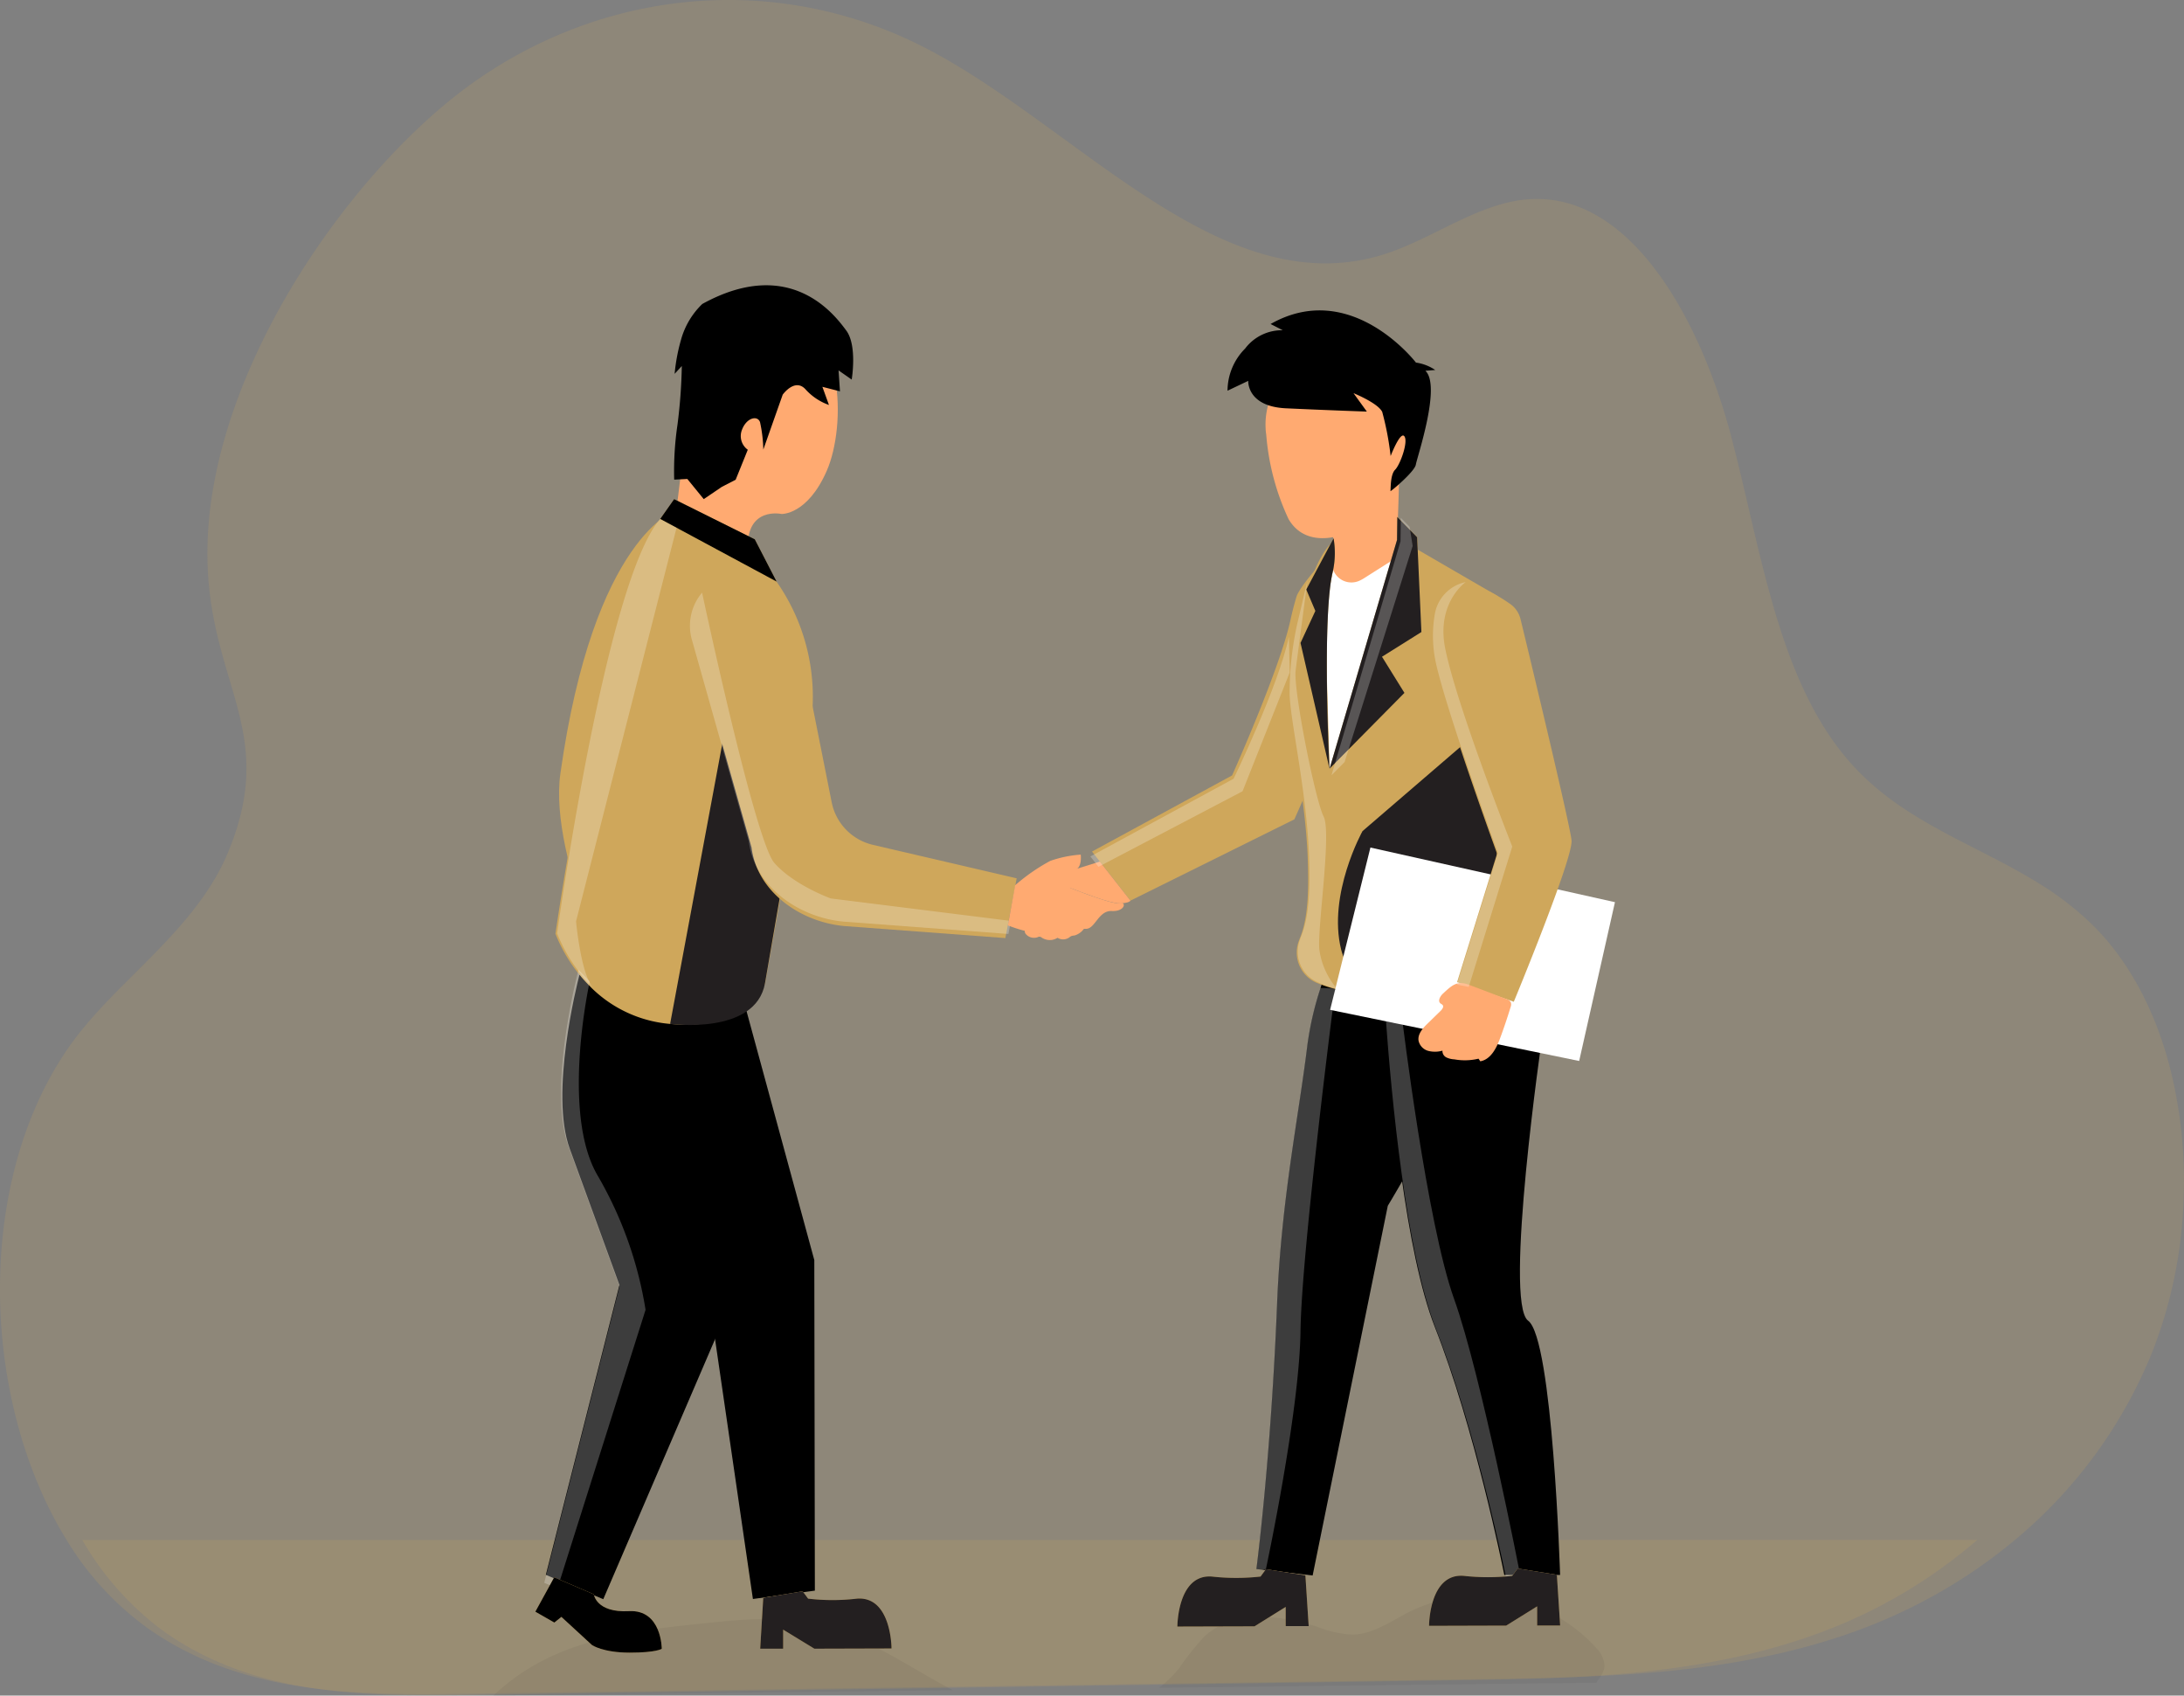 <svg xmlns="http://www.w3.org/2000/svg" xmlns:xlink="http://www.w3.org/1999/xlink" width="309.195" height="240.001" viewBox="0 0 309.195 240.001">
  <rect x="0" y="0" width="309.195" height="240.001" fill="#808080" stroke="none"/>
  <defs>
    <linearGradient id="linear-gradient" x1="-18.369" y1="-9.072" x2="-21.324" y2="-8.832" gradientUnits="objectBoundingBox">
      <stop offset="0" stop-opacity="0"/>
      <stop offset="1" stop-color="#231f20"/>
    </linearGradient>
    <linearGradient id="linear-gradient-2" x1="-18.57" y1="-15.105" x2="-17.441" y2="-16.206" xlink:href="#linear-gradient"/>
    <linearGradient id="linear-gradient-3" x1="-19.011" y1="-58.141" x2="-19.144" y2="-56.443" gradientUnits="objectBoundingBox">
      <stop offset="0" stop-opacity="0"/>
      <stop offset="0.44" stop-opacity="0.349"/>
      <stop offset="0.91" stop-opacity="0.8"/>
      <stop offset="1"/>
    </linearGradient>
    <linearGradient id="linear-gradient-4" x1="-1704.086" y1="4050.518" x2="-1703.128" y2="4050.518" gradientUnits="objectBoundingBox">
      <stop offset="0" stop-color="#cfa75b"/>
      <stop offset="1" stop-color="#cfa75b"/>
    </linearGradient>
    <linearGradient id="linear-gradient-5" x1="-16.291" y1="69.053" x2="-17.181" y2="67.688" xlink:href="#linear-gradient"/>
    <linearGradient id="linear-gradient-6" x1="-13.477" y1="-17.151" x2="-12.532" y2="-16.792" xlink:href="#linear-gradient"/>
    <linearGradient id="linear-gradient-7" x1="-24.278" y1="-18.95" x2="-24.328" y2="-15.559" xlink:href="#linear-gradient"/>
    <linearGradient id="linear-gradient-8" x1="-65.53" y1="-20.809" x2="-65.662" y2="-17.101" xlink:href="#linear-gradient"/>
    <linearGradient id="linear-gradient-9" x1="-17.289" y1="69.815" x2="-16.572" y2="68.575" xlink:href="#linear-gradient"/>
    <linearGradient id="linear-gradient-10" x1="-17.538" y1="69.88" x2="-16.142" y2="68.261" xlink:href="#linear-gradient"/>
  </defs>
  <g id="Handshake" transform="translate(-44.325 -97.338)">
    <g id="background" transform="translate(44.324 97.338)">
      <path id="パス_9413" data-name="パス 9413" d="M316.76,267.584a64.806,64.806,0,0,1-4.51,21.365,67.355,67.355,0,0,1-19.14,26.188,73.872,73.872,0,0,1-14.255,9.41,76.789,76.789,0,0,1-8.421,3.649c-17.287,6.257-35.536,6.565-53.53,6.825l-126.658,1.82h0l-16.656.236c-5.3.079-10.7.126-16.045-.236-10.2-.678-20.2-2.829-28.981-9.032a42.5,42.5,0,0,1-11.605-12.673c-5.949-9.717-9.166-22.106-9.319-34.448v-1.3c.064-12.05,3.07-23.934,9.319-33.21.4-.583.8-1.166,1.229-1.734.885-1.182,1.847-2.325,2.866-3.468,6.459-7.211,14.994-13.673,18.86-22.965,6.8-16.353-1.682-23.028-2.8-39.066C35.239,151.978,57.31,120.982,75.24,108.6c19.281-13.335,43.555-14.934,63.874-4.24,21.5,11.325,41.561,36,64.243,29.041,7.293-2.238,13.987-7.739,21.5-7.9,13.886-.331,23.523,17.141,27.841,33.486s6.669,34.787,16.943,46.348c7.376,8.3,17.542,11.419,26.472,16.928a43.279,43.279,0,0,1,7.663,5.879c5.261,5.146,8.879,12.121,10.962,19.884a65.086,65.086,0,0,1,2.019,19.553Z" transform="translate(-7.64 -97.338)" fill="#cfa75b" opacity="0.18"/>
    </g>
    <g id="floor" transform="translate(55.973 315.295)">
      <path id="パス_9414" data-name="パス 9414" d="M290.706,373.9a72.314,72.314,0,0,1-22.025,13.051c-15.7,5.856-32.211,6.51-48.568,6.77l-3.428.055-45.183.678-22.947.347-51.08.757-3.874.055h0l-16.189.244c-5.149.079-10.391.118-15.589-.244-9.92-.662-19.642-2.814-28.176-8.992a42.3,42.3,0,0,1-11.226-12.7l268.286-.016Z" transform="translate(-22.42 -373.9)" fill="#cfa75b" opacity="0.18"/>
    </g>
    <g id="shadow" transform="translate(114.183 323.19)">
      <path id="パス_9421" data-name="パス 9421" d="M189.556,389.106c6.809,1.915,12.326,5.958,18.323,9.095q-32.521.366-65.049.757a29.84,29.84,0,0,1,6.045-4.453c7.132-3.988,15.5-4.91,23.627-5.761,5.674-.6,11.538-1.174,17.054.37Z" transform="translate(-142.83 -384.809)" opacity="0.05"/>
      <path id="パス_9422" data-name="パス 9422" d="M325.478,393.944a3.382,3.382,0,0,1-.772,1.687,2.946,2.946,0,0,0-.363.607l-4.366.055-57.547.662a17.674,17.674,0,0,0,2.821-2.766,39.3,39.3,0,0,1,3.554-4.469c4.122-3.822,10.647-3.113,15.983-1.395a15.587,15.587,0,0,0,4.965,1.111c3.034-.039,5.635-2.01,8.37-3.365a22.4,22.4,0,0,1,26.212,5.3,3.861,3.861,0,0,1,1.143,2.585Z" transform="translate(-168.174 -383.918)" opacity="0.05"/>
    </g>
    <g id="character_1" transform="translate(120.117 137.716)">
      <path id="パス_9430" data-name="パス 9430" d="M171.225,188.93s-11.687,3.6-16.424,37.348c-1.71,12.168,9.173,33.652,9.173,33.652l7.258-71Z" transform="translate(-151.262 -157.125)" fill="#cfa75b"/>
      <path id="パス_9431" data-name="パス 9431" d="M171.225,188.93s-11.687,3.6-16.424,37.348c-1.71,12.168,9.173,33.652,9.173,33.652l7.258-71Z" transform="translate(-151.262 -157.125)" fill="url(#linear-gradient)"/>
      <path id="パス_9432" data-name="パス 9432" d="M163.433,273.654a4.573,4.573,0,0,0-5.249,3.775,4.721,4.721,0,0,0,0,1.49c.891,5.272,2.593,12.594,5.58,16.739,5.044,6.943,11.924,16.526,11.924,16.526l7.117,48.83,8.771-1.182-.079-46.789-9.906-36.378-18.166-3Z" transform="translate(-152.005 -175.065)"/>
      <path id="パス_9433" data-name="パス 9433" d="M180.328,276.406l-1.143,40.642-18.812,43.747-6.3-2.664-1.828-.788,10.419-41.02s-4.059-11.159-7.038-19.3c-2.861-7.81,1.032-23.28,1.356-24.526v-.087l23.351,3.988Z" transform="translate(-150.758 -174.815)"/>
      <path id="パス_9434" data-name="パス 9434" d="M189.952,220.465l-6.3,35.449s-2.175,6.785-13.437,5.769a18.032,18.032,0,0,1-10.978-4.941h0l-.181-.173-.126-.134a21.952,21.952,0,0,1-4.965-7.518s7.235-50,14.832-58.682a2.981,2.981,0,0,1,2.278-1.285,13.424,13.424,0,0,1,5.8,2.215,28.433,28.433,0,0,1,13.074,29.3Z" transform="translate(-151.123 -157.129)" fill="#cfa75b"/>
      <path id="パス_9435" data-name="パス 9435" d="M182.465,227.43l-7.9,42.4s12.113,1.663,13.437-5.769l3.72-21.562-9.252-15.068Z" transform="translate(-155.488 -165.283)" fill="url(#linear-gradient-2)"/>
      <path id="パス_9436" data-name="パス 9436" d="M175.69,181.4s1.206-9.118,1.687-15.053,2.419-13.87,12.373-12.854,9.985,16.061,7.235,22.358-6.415,6.116-6.415,6.116-4.957-1.08-4.768,4.886L175.69,181.4Z" transform="translate(-155.728 -149.597)" fill="#ffaa71"/>
      <path id="パス_9437" data-name="パス 9437" d="M179.283,151.211a11.123,11.123,0,0,0-3.026,5.091,26.113,26.113,0,0,0-.9,4.807L176.375,160a75.355,75.355,0,0,1-.615,8.322,44.9,44.9,0,0,0-.465,7.763l1.86-.095,2.325,2.853,2.569-1.742,1.947-1,1.718-4.248a2.383,2.383,0,0,1-.835-2.79c.63-1.734,2.207-2.136,2.569-1.111a20.123,20.123,0,0,1,.465,3.877l2.743-7.771s1.718-2.412,3.231-.757a8.082,8.082,0,0,0,3.318,2.215l-.93-2.569,2.49.638-.2-2.963,1.86,1.3s.812-4.807-.764-6.935-7.842-10.663-20.372-3.775Z" transform="translate(-155.64 -148.573)"/>
      <path id="パス_9438" data-name="パス 9438" d="M224.53,244.012l-1.261,6.659-.339,1.789-22.7-1.694c-6.281-.536-12.452-4.839-13.232-11.12l-7.857-27.733a7.042,7.042,0,0,1,7.747-9.063,8.082,8.082,0,0,1,6.51,5.548l4.941,24.817a7.737,7.737,0,0,0,5.824,6.045L224.522,244Z" transform="translate(-156.391 -160.059)" fill="#cfa75b"/>
      <path id="パス_9439" data-name="パス 9439" d="M174.76,186.99l11.419,5.682,3.089,5.982-16.479-8.866Z" transform="translate(-155.113 -156.714)" fill="#cfa75b"/>
      <path id="パス_9440" data-name="パス 9440" d="M174.76,186.99l11.419,5.682,3.089,5.982-16.479-8.866Z" transform="translate(-155.113 -156.714)" fill="url(#linear-gradient-3)"/>
      <path id="パス_9441" data-name="パス 9441" d="M164.149,272.153c-.063-.055-.126-.118-.189-.173l.039.039a.605.605,0,0,1,.142.142Z" transform="translate(-153.242 -174.724)" fill="url(#linear-gradient-4)"/>
      <path id="パス_9442" data-name="パス 9442" d="M156.952,247.5s.678,7.479,2.4,9.386a22.421,22.421,0,0,1-5.075-7.684s6.833-49.76,14.58-58.642l2.325,1.229Z" transform="translate(-151.191 -157.47)" fill="#fff" opacity="0.24"/>
      <path id="パス_9443" data-name="パス 9443" d="M223.563,250.262l-.347,1.828L200,250.356c-6.423-.552-12.736-4.949-13.532-11.372l-8.015-28.371a7.257,7.257,0,0,1,1.395-6.833s7.479,35.11,10.229,38.254,7.983,5.028,7.983,5.028l25.495,3.184Z" transform="translate(-156.244 -160.272)" fill="#fff" opacity="0.24"/>
      <path id="パス_9444" data-name="パス 9444" d="M166.3,319.649,153.82,359.085l-1.86-.8,10.655-41.95s-4.145-11.412-7.2-19.742c-2.932-7.983,1.056-23.808,1.395-25.077l1.592,1.647s-4.185,18.725,1.2,27.623a54.994,54.994,0,0,1,6.7,18.859Z" transform="translate(-150.699 -174.626)" fill="#fff" opacity="0.24"/>
      <path id="パス_9445" data-name="パス 9445" d="M153.032,380.63l-2.672,4.863,2.687,1.537,1-.8,4.335,3.988s1.545,1.072,5.335,1.072,4.539-.544,4.539-.544,0-5.58-4.65-5.328-4.973-2.388-4.973-2.388Z" transform="translate(-150.36 -197.747)" fill="#cfa75b"/>
      <path id="パス_9446" data-name="パス 9446" d="M191.183,384.078l-.433,7.187H194v-2.7l4.421,2.7,10.923-.032s0-7.44-4.91-7.053a29.472,29.472,0,0,1-6.9,0l-.78-1.04-5.58.922Z" transform="translate(-158.919 -198.279)" fill="#cfa75b"/>
      <path id="パス_9447" data-name="パス 9447" d="M153.032,380.63l-2.672,4.863,2.687,1.537,1-.8,4.335,3.988s1.545,1.072,5.335,1.072,4.539-.544,4.539-.544,0-5.58-4.65-5.328-4.973-2.388-4.973-2.388Z" transform="translate(-150.36 -197.747)"/>
      <path id="パス_9448" data-name="パス 9448" d="M191.183,384.078l-.433,7.187H194v-2.7l4.421,2.7,10.923-.032s0-7.44-4.91-7.053a29.472,29.472,0,0,1-6.9,0l-.78-1.04-5.58.922Z" transform="translate(-158.919 -198.279)" fill="url(#linear-gradient-5)"/>
      <path id="パス_9449" data-name="パス 9449" d="M236.275,255.165a26.977,26.977,0,0,1,4.965-3.444,16.52,16.52,0,0,1,4.319-.891s.244,2.033-.93,2.167-2.152,1.915-2.152,1.915,7.518,3.081,8.559,2.79.835,1.206-1.072,1.111-2.364,2.561-3.68,2.522-3.4.78-5.335.843a19.945,19.945,0,0,1-5.7-1.332l1.025-5.69Z" transform="translate(-168.349 -170.242)" fill="#ffaa71"/>
    </g>
    <g id="character_2" transform="translate(189.404 141.273)">
      <path id="パス_9450" data-name="パス 9450" d="M298.487,303.438,287.848,355.76l-7.148-.82-.82-.095s2.049-15.5,2.932-37.616c.583-14.651,3.089-26.606,4.287-36.552a44.806,44.806,0,0,1,1.86-8.062c1.45-4.4,3.657-8.511,6.47-8.094,6.2.93,14.375,6.289,15.455,9.646,1.876,5.863-12.4,29.27-12.4,29.27Z" transform="translate(-247.093 -176.694)"/>
      <path id="パス_9451" data-name="パス 9451" d="M291.043,274.93s-4.768,36.93-4.918,48.444-4.894,33.652-4.894,33.652l-.552.095-.82-.095s2.049-15.5,2.932-37.616c.583-14.651,3.089-26.606,4.287-36.552a44.811,44.811,0,0,1,1.86-8.062A8.976,8.976,0,0,1,291.043,274.93Z" transform="translate(-247.089 -178.874)" fill="#fff" opacity="0.24"/>
      <path id="パス_9452" data-name="パス 9452" d="M327.681,356.426h-7.9v-.047c-.213-1.064-4.185-20.735-9.8-34.984-4.185-10.624-6.21-32.272-6.975-43.345-.307-4.185-.426-6.864-.426-6.864s16.053-4.736,18.134-2.64,4.453,11.624,4.453,11.624-5.493,37.718-2,40.272,4.524,35.977,4.524,35.977Z" transform="translate(-251.903 -177.439)"/>
      <path id="パス_9453" data-name="パス 9453" d="M279.015,233.95l-23.209,11.506-4.335-5.517h0l-1.111-1.426,19.828-10.773s6.809-15.147,8.291-22.106c.284-1.292.567-2.325.835-3.215.512-1.616,5.438-7.314,7.093-7.652s-.213,4.744.891,6.045a10.192,10.192,0,0,1,1.765,6.045c.189,4.327-10.056,27.095-10.056,27.095Z" transform="translate(-240.838 -161.915)" fill="#cfa75b"/>
      <path id="パス_9454" data-name="パス 9454" d="M317.127,247.186s-11.53,13.855-24.817,10.553a18.769,18.769,0,0,1-2.68-.9,4.654,4.654,0,0,1-2.435-6.092v-.032c1.285-2.908,1.324-7.117,1.206-11-.268-8.937-2.53-18.6-2.7-22.626a43.174,43.174,0,0,1,1.064-9.851c1.332-6.462,3.72-12.9,6.187-13.279,7.274-1.119,9.765.859,9.765.859l12.42,7.211c6.179,6.447,3.176,16.566,1.994,45.15Z" transform="translate(-248.324 -161.674)" fill="#cfa75b"/>
      <path id="パス_9455" data-name="パス 9455" d="M300.454,209.969l3.176,5.115-8.8,8.9-1.8,1.828,9.552-32.383.039-3.247,1.214,1.245h0l1.592,1.631.607,13.413Z" transform="translate(-249.88 -160.946)" fill="#cfa75b"/>
      <path id="パス_9456" data-name="パス 9456" d="M317.82,224.99l-1.348,34.92s-18.977,9.016-21.483-1.119c-1.939-7.834,3.026-16.763,3.026-16.763Z" transform="translate(-250.2 -168.323)" fill="url(#linear-gradient-6)"/>
      <path id="パス_9457" data-name="パス 9457" d="M298.836,249.56l-5.706,22.973,35.259,7.235,5.067-22.477Z" transform="translate(-249.901 -173.529)" fill="#fff"/>
      <path id="パス_9458" data-name="パス 9458" d="M302.846,183.68c0,.1-.126,5.3-.307,8.614-.134,2.561-1.332,4.366-3.16,6.155a11.355,11.355,0,0,1-3.759,2.593,2,2,0,0,1-2.561-1.174h0a1.971,1.971,0,0,1-.047-1.206c.181-.686.363-1.49.5-2.325a10.609,10.609,0,0,0-.039-4.918l-.047-.142a2.146,2.146,0,0,1,.63-2.175,16.066,16.066,0,0,1,3.988-3.026,45.456,45.456,0,0,1,4.807-2.388Z" transform="translate(-249.86 -159.569)" fill="#ffaa71"/>
      <path id="パス_9459" data-name="パス 9459" d="M294.67,196.27a4.447,4.447,0,0,1-1,.355,10.609,10.609,0,0,0-.039-4.918l.583-2.325.441-1.734,3.546-1.3,3.594-1.308c-.867,6.4-4.287,9.883-7.124,11.222Z" transform="translate(-250.007 -159.857)" fill="#ffaa71"/>
      <path id="パス_9460" data-name="パス 9460" d="M291.128,160.605a10.228,10.228,0,0,0-9.583,10.836h0a5.341,5.341,0,0,0,.079.788,34.643,34.643,0,0,0,3.168,11.995c3.342,5.674,11.743.977,13.067-1.363s6.328-12.948,4.216-15.959c-1.395-2.1-5.493-6.549-10.947-6.3Z" transform="translate(-247.442 -154.676)" fill="#ffaa71"/>
      <path id="パス_9461" data-name="パス 9461" d="M280.792,155.012l1.734.883a6.53,6.53,0,0,0-5.335,2.593,8.517,8.517,0,0,0-2.49,5.966l2.932-1.395s-.221,3.625,5.343,3.885,11.451.465,11.451.465l-1.891-2.609s3.46,1.395,4.067,2.656a41.92,41.92,0,0,1,1.19,6.242s1.371-3.578,1.947-2.79-.6,4.019-1.316,4.736-.6,2.845-.662,3.018,3.444-2.75,3.6-3.751,3.633-11.159,1.348-13.279l1.395-.11a6.456,6.456,0,0,0-2.727-1.048s-9.158-11.94-20.577-5.461Z" transform="translate(-245.996 -153.086)"/>
      <path id="パス_9462" data-name="パス 9462" d="M249.291,252.08l-3.16.985s-3.956.355-5.272,1.482-.583,1.631-.583,1.631,4.185-.615,5.091-.268,5.312,2.1,6.707,2.081,1.545-.386,1.545-.386l-4.335-5.525Z" transform="translate(-238.658 -174.063)" fill="#ffaa71"/>
      <path id="パス_9463" data-name="パス 9463" d="M239.367,262.4a2.017,2.017,0,0,1,1.734-.465.313.313,0,0,1,.181.095.386.386,0,0,1,0,.37,6.421,6.421,0,0,1-.985,1.97c.5-.165.717-.717,1.032-1.127a2.6,2.6,0,0,1,2-1.032.446.446,0,0,1,.268.055c.189.134.11.426,0,.638-.2.394-.386.788-.583,1.182a12.166,12.166,0,0,1,1.7-1.954,1.223,1.223,0,0,1,.56-.347.47.47,0,0,1,.56.244.62.62,0,0,1,0,.378,4.176,4.176,0,0,1-.7,1.49,7.281,7.281,0,0,1,1.458-1.726.377.377,0,0,1,.331-.134.291.291,0,0,1,.166.142c.2.323,0,.741-.2,1.064a2.522,2.522,0,0,1-1.56,1.348,1.864,1.864,0,0,0-.465.087,1.642,1.642,0,0,0-.3.2,1.506,1.506,0,0,1-1.647.039,2.052,2.052,0,0,1-2.262-.039.462.462,0,0,0-.56-.039,1.54,1.54,0,0,1-1.71-.5c-.418-.6.52-1.521.985-1.923Z" transform="translate(-238.277 -176.115)" fill="#ffaa71"/>
      <path id="パス_9464" data-name="パス 9464" d="M323.074,261.511l-7.763-2.68-.268-.095,5.659-18.189s-7.44-20.459-8.677-26.724a17.519,17.519,0,0,1-.055-6.313,5.459,5.459,0,0,1,4.279-4.445,5.263,5.263,0,0,1,3.562.465,23.968,23.968,0,0,1,2.79,1.7,3.7,3.7,0,0,1,1.426,2.128c1.395,5.729,7.006,29.1,7.219,31.319.229,2.546-8.173,22.831-8.173,22.831Z" transform="translate(-253.838 -163.651)" fill="#cfa75b"/>
      <path id="パス_9465" data-name="パス 9465" d="M312.443,275.415c-.378.363-.741,1.017-.339,1.356.095.087.236.134.315.236.2.244-.047.591-.268.812l-1.86,1.813c-.686.662-1.434,1.5-1.277,2.443a1.923,1.923,0,0,0,1.348,1.419,3.869,3.869,0,0,0,2.033-.024,1.006,1.006,0,0,0,.552.954,2.966,2.966,0,0,0,1.135.276,8.341,8.341,0,0,0,3.42-.095c.087.126.165.244.252.37,1.466-.26,2.27-1.828,2.79-3.231s1.048-2.947,1.5-4.453a.986.986,0,0,0,.039-.638,1.01,1.01,0,0,0-.662-.5c-1.773-.678-3.546-1.363-5.328-2.025C314.444,273.515,313.7,274.248,312.443,275.415Z" transform="translate(-253.262 -178.689)" fill="#ffaa71"/>
      <path id="パス_9466" data-name="パス 9466" d="M300.454,209.969l3.176,5.115-8.8,8.9-1.8,1.828,9.552-32.383.039-3.247,1.214,1.245h0l1.592,1.631.607,13.413Z" transform="translate(-249.88 -160.946)" fill="#cfa75b"/>
      <path id="パス_9467" data-name="パス 9467" d="M293.362,199.4l-1.182,5.58.678,22.516,8.661-29.357L297.8,200.5a5.865,5.865,0,0,1-.615.347,2.754,2.754,0,0,1-3.7-1.222h0a2.011,2.011,0,0,1-.1-.229h-.016Z" transform="translate(-249.7 -162.633)" fill="#fff"/>
      <path id="パス_9468" data-name="パス 9468" d="M292.493,194.03l-3.862,7.243,1.285,3.026-2.1,4.532,4.1,17.8s-1.119-21.751.512-28.1a12.234,12.234,0,0,0,.071-4.484Z" transform="translate(-248.776 -161.762)" fill="#cfa75b"/>
      <path id="パス_9469" data-name="パス 9469" d="M300.454,209.969l3.176,5.115-8.8,8.9-1.8,1.828,9.552-32.383.039-3.247,1.214,1.245h0l1.592,1.631.607,13.413Z" transform="translate(-249.88 -160.946)" fill="url(#linear-gradient-7)"/>
      <path id="パス_9470" data-name="パス 9470" d="M292.493,194.03l-3.862,7.243,1.285,3.026-2.1,4.532,4.1,17.8s-1.119-21.751.512-28.1a12.234,12.234,0,0,0,.071-4.484Z" transform="translate(-248.776 -161.762)" fill="url(#linear-gradient-8)"/>
      <path id="パス_9471" data-name="パス 9471" d="M278.171,211.63l.11,5.115-6.675,16.81-20.4,10.694h0l-1.143-1.466,20.278-11s6.328-13.019,7.842-20.152Z" transform="translate(-240.774 -165.492)" fill="#fff" opacity="0.24"/>
      <path id="パス_9472" data-name="パス 9472" d="M292.625,259.41h0a18.724,18.724,0,0,1-2.743-.93,4.749,4.749,0,0,1-2.5-6.226h0v-.071c1.316-2.979,1.356-7.282,1.229-11.254-.276-9.134-2.585-19.009-2.758-23.138a45.214,45.214,0,0,1,1.08-10.072l1.458-6.179s-1.34,10.025-1.687,12.775,2.79,18.394,3.956,20.664-.883,15.628-.607,18.8a10.756,10.756,0,0,0,2.546,5.635Z" transform="translate(-248.356 -163.354)" fill="#fff" opacity="0.24"/>
      <path id="パス_9473" data-name="パス 9473" d="M322.18,359.02l-1.9.93c-.221-1.1-4.287-21.208-10.025-35.779-4.279-10.868-6.344-33.021-7.156-44.33l2.356.465s3.5,28.876,7.337,39.555,9.378,39.16,9.378,39.16Z" transform="translate(-252.014 -179.946)" fill="#fff" opacity="0.24"/>
      <path id="パス_9474" data-name="パス 9474" d="M322.831,239.322l-6.163,19.86-1.395-.268L315,258.82l5.793-18.6s-7.581-20.9-8.866-27.339a18.126,18.126,0,0,1-.063-6.454,5.6,5.6,0,0,1,4.374-4.547s-4.185,2.916-2.908,9.363c1.663,8.283,9.5,28.072,9.5,28.072Z" transform="translate(-253.815 -163.426)" fill="#fff" opacity="0.24"/>
      <path id="パス_9475" data-name="パス 9475" d="M304.87,194.32l-9.638,30.586-1.852,1.868,9.772-33.124.039-3.31,1.245,1.269h0Z" transform="translate(-249.954 -160.98)" fill="#fff" opacity="0.24"/>
      <path id="パス_9476" data-name="パス 9476" d="M329,379.931l.465,7.187h-3.255V384.4l-4.382,2.727-10.923.032s0-7.44,4.878-7.077a30.869,30.869,0,0,0,6.9,0l.764-1.04,5.564.891Z" transform="translate(-253.669 -200.967)" fill="#cfa75b"/>
      <path id="パス_9477" data-name="パス 9477" d="M283.816,380.045l.465,7.18h-3.255v-2.719l-4.413,2.75-10.923.032s0-7.44,4.878-7.077a30.874,30.874,0,0,0,6.9,0l.764-1.04,5.588.867Z" transform="translate(-244.086 -200.994)" fill="#cfa75b"/>
      <path id="パス_9478" data-name="パス 9478" d="M329,379.931l.465,7.187h-3.255V384.4l-4.382,2.727-10.923.032s0-7.44,4.878-7.077a30.869,30.869,0,0,0,6.9,0l.764-1.04,5.564.891Z" transform="translate(-253.669 -200.967)" fill="url(#linear-gradient-9)"/>
      <path id="パス_9479" data-name="パス 9479" d="M283.816,380.045l.465,7.18h-3.255v-2.719l-4.413,2.75-10.923.032s0-7.44,4.878-7.077a30.874,30.874,0,0,0,6.9,0l.764-1.04,5.588.867Z" transform="translate(-244.086 -200.994)" fill="url(#linear-gradient-10)"/>
    </g>
  </g>
</svg>
